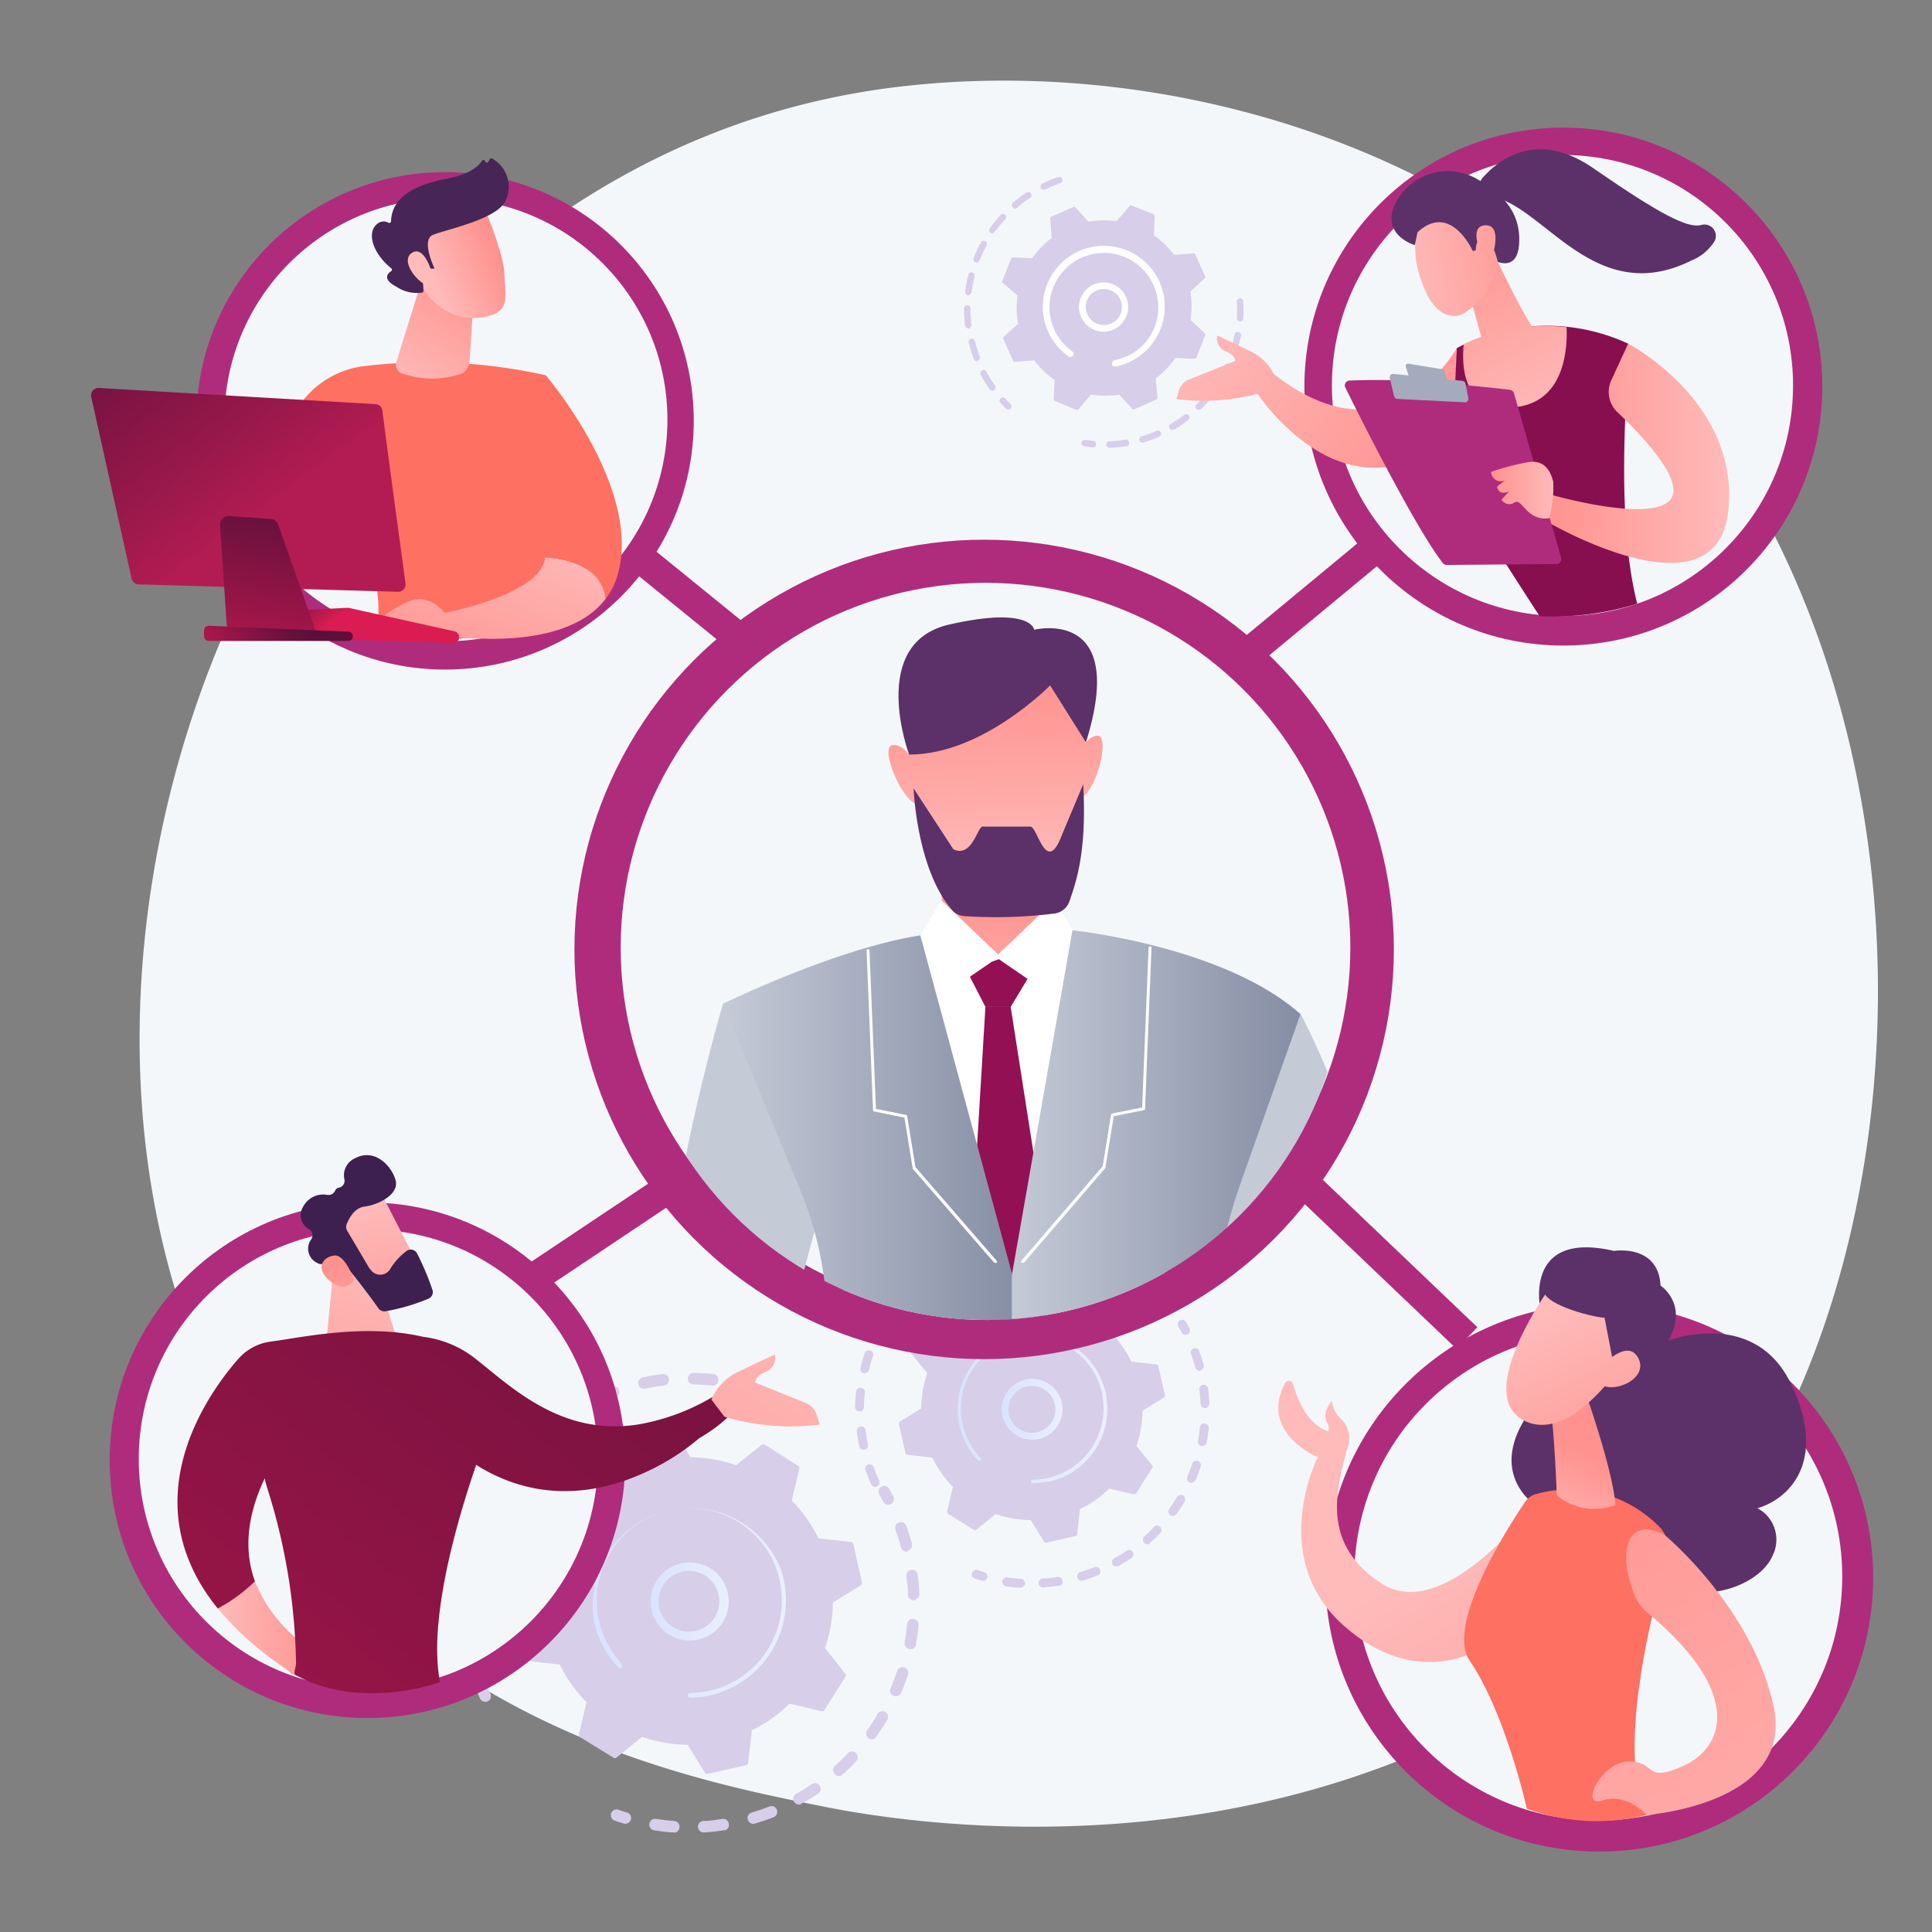 <?xml version="1.0" encoding="UTF-8"?> <svg xmlns="http://www.w3.org/2000/svg" xmlns:xlink="http://www.w3.org/1999/xlink" viewBox="0 0 198 198"><rect x="0" y="0" width="198" height="198" fill="#808080" stroke="none"/> <defs> <style>.cls-1{fill:none;}.cls-2{fill:#f4f7fa;}.cls-3{fill:#d7cee9;}.cls-4{fill:url(#linear-gradient);}.cls-5{fill:url(#linear-gradient-2);}.cls-6{fill:url(#linear-gradient-3);}.cls-7{fill:url(#linear-gradient-4);}.cls-8{fill:#fff;}.cls-9{fill:#af2c7d;}.cls-10{clip-path:url(#clip-path);}.cls-11{fill:url(#linear-gradient-5);}.cls-12{fill:#c4cad6;}.cls-13{fill:url(#linear-gradient-6);}.cls-14{fill:url(#linear-gradient-7);}.cls-15{fill:url(#linear-gradient-8);}.cls-16{fill:#5c3069;}.cls-17{fill:#931054;}.cls-18{fill:url(#linear-gradient-9);}.cls-19{fill:url(#linear-gradient-10);}.cls-20{fill:url(#linear-gradient-11);}.cls-21{fill:url(#linear-gradient-12);}.cls-22{fill:url(#linear-gradient-13);}.cls-23{fill:#3d204f;}.cls-24{fill:url(#linear-gradient-14);}.cls-25{fill:url(#linear-gradient-15);}.cls-26{fill:url(#linear-gradient-16);}.cls-27{fill:url(#linear-gradient-17);}.cls-28{fill:url(#linear-gradient-18);}.cls-29{fill:#5c3169;}.cls-30{fill:url(#linear-gradient-19);}.cls-31{fill:url(#linear-gradient-20);}.cls-32{fill:url(#linear-gradient-21);}.cls-33{fill:url(#linear-gradient-22);}.cls-34{fill:url(#linear-gradient-23);}.cls-35{fill:#880f4f;}.cls-36{fill:url(#linear-gradient-24);}.cls-37{fill:url(#linear-gradient-25);}.cls-38{fill:url(#linear-gradient-26);}.cls-39{fill:url(#linear-gradient-27);}.cls-40{fill:url(#linear-gradient-28);}.cls-41{fill:#a5abbd;}.cls-42{fill:url(#linear-gradient-29);}.cls-43{fill:url(#linear-gradient-30);}.cls-44{fill:url(#linear-gradient-31);}.cls-45{fill:url(#linear-gradient-32);}.cls-46{fill:url(#linear-gradient-33);}.cls-47{fill:url(#linear-gradient-34);}.cls-48{fill:#472557;}.cls-49{fill:url(#linear-gradient-35);}.cls-50{fill:url(#linear-gradient-36);}.cls-51{fill:url(#linear-gradient-37);}.cls-52{fill:url(#linear-gradient-38);}.cls-53{fill:url(#linear-gradient-39);}.cls-54{fill:url(#linear-gradient-40);}.cls-55{fill:url(#linear-gradient-41);}.cls-56{fill:url(#linear-gradient-42);}.cls-57{fill:url(#linear-gradient-43);}.cls-58{fill:url(#linear-gradient-44);}</style> <linearGradient id="linear-gradient" x1="66.56" y1="164.1" x2="74.66" y2="164.1" gradientUnits="userSpaceOnUse"> <stop offset="0" stop-color="#dae3fe"></stop> <stop offset="1" stop-color="#e9effd"></stop> </linearGradient> <linearGradient id="linear-gradient-2" x1="60.69" y1="164.03" x2="80.62" y2="164.03" xlink:href="#linear-gradient"></linearGradient> <linearGradient id="linear-gradient-3" x1="102.65" y1="144.43" x2="108.89" y2="144.43" xlink:href="#linear-gradient"></linearGradient> <linearGradient id="linear-gradient-4" x1="98.13" y1="144.37" x2="113.48" y2="144.37" xlink:href="#linear-gradient"></linearGradient> <clipPath id="clip-path"> <circle class="cls-1" cx="101.15" cy="98.6" r="36.68"></circle> </clipPath> <linearGradient id="linear-gradient-5" x1="100.84" y1="107.34" x2="102.67" y2="91.65" gradientUnits="userSpaceOnUse"> <stop offset="0" stop-color="#febbba"></stop> <stop offset="1" stop-color="#ff928e"></stop> </linearGradient> <linearGradient id="linear-gradient-6" x1="102.55" y1="89.77" x2="101.85" y2="69.56" xlink:href="#linear-gradient-5"></linearGradient> <linearGradient id="linear-gradient-7" x1="112.02" y1="89.45" x2="111.32" y2="69.23" xlink:href="#linear-gradient-5"></linearGradient> <linearGradient id="linear-gradient-8" x1="93.13" y1="90.1" x2="92.42" y2="69.89" xlink:href="#linear-gradient-5"></linearGradient> <linearGradient id="linear-gradient-9" x1="74.12" y1="123.58" x2="104.74" y2="123.58" gradientUnits="userSpaceOnUse"> <stop offset="0" stop-color="#c4cad6"></stop> <stop offset="1" stop-color="#858da4"></stop> </linearGradient> <linearGradient id="linear-gradient-10" x1="103.7" y1="123.3" x2="133.28" y2="123.3" xlink:href="#linear-gradient-9"></linearGradient> <linearGradient id="linear-gradient-11" x1="-6957.18" y1="166.95" x2="-6946.59" y2="166.95" gradientTransform="translate(6979.5)" xlink:href="#linear-gradient-5"></linearGradient> <linearGradient id="linear-gradient-12" x1="-6940.97" y1="128.34" x2="-6946.76" y2="153.36" gradientTransform="translate(6979.5)" xlink:href="#linear-gradient-5"></linearGradient> <linearGradient id="linear-gradient-13" x1="-5734.1" y1="-6507.63" x2="-5744.37" y2="-6494.04" gradientTransform="translate(8705.92 408.83) rotate(-46.73)" xlink:href="#linear-gradient-5"></linearGradient> <linearGradient id="linear-gradient-14" x1="-5749.14" y1="-6496.87" x2="-5740.9" y2="-6505.32" gradientTransform="translate(8705.92 408.83) rotate(-46.73)" xlink:href="#linear-gradient-5"></linearGradient> <linearGradient id="linear-gradient-15" x1="221.03" y1="-76.11" x2="184.02" y2="-33.82" gradientUnits="userSpaceOnUse"> <stop offset="0" stop-color="#ff928e"></stop> <stop offset="1" stop-color="#fe7062"></stop> </linearGradient> <linearGradient id="linear-gradient-16" x1="97.36" y1="81.04" x2="-40.12" y2="256.94" gradientUnits="userSpaceOnUse"> <stop offset="0" stop-color="#5d0f3b"></stop> <stop offset="0.18" stop-color="#6d113e"></stop> <stop offset="0.52" stop-color="#961546"></stop> <stop offset="0.99" stop-color="#d81c52"></stop> <stop offset="1" stop-color="#da1c52"></stop> </linearGradient> <linearGradient id="linear-gradient-17" x1="-7658.52" y1="131.43" x2="-7693.95" y2="176.77" gradientTransform="translate(7747.26)" xlink:href="#linear-gradient-5"></linearGradient> <linearGradient id="linear-gradient-18" x1="6309.73" y1="320.7" x2="6281.56" y2="355.34" gradientTransform="matrix(-0.99, -0.12, -0.12, 0.99, 6429.53, 600.56)" xlink:href="#linear-gradient-5"></linearGradient> <linearGradient id="linear-gradient-19" x1="309.84" y1="1.6" x2="272.84" y2="43.89" xlink:href="#linear-gradient-15"></linearGradient> <linearGradient id="linear-gradient-20" x1="-8360.99" y1="1551.9" x2="-8359.48" y2="1541.21" gradientTransform="translate(8619.94 1004.07) rotate(16.22)" xlink:href="#linear-gradient-5"></linearGradient> <linearGradient id="linear-gradient-21" x1="-8367.89" y1="1529" x2="-8353.81" y2="1545.18" gradientTransform="translate(8619.94 1004.07) rotate(16.22)" xlink:href="#linear-gradient-5"></linearGradient> <linearGradient id="linear-gradient-22" x1="-8364.37" y1="1525.94" x2="-8350.3" y2="1542.12" gradientTransform="translate(8619.94 1004.07) rotate(16.22)" xlink:href="#linear-gradient-5"></linearGradient> <linearGradient id="linear-gradient-23" x1="6252.24" y1="370.74" x2="6307.94" y2="307.03" gradientTransform="matrix(-0.99, -0.12, -0.12, 0.99, 6429.53, 600.56)" xlink:href="#linear-gradient-5"></linearGradient> <linearGradient id="linear-gradient-24" x1="-248.25" y1="42.87" x2="-238.01" y2="23.85" gradientTransform="matrix(-1, 0, 0, 1, -89.3, 0)" xlink:href="#linear-gradient-5"></linearGradient> <linearGradient id="linear-gradient-25" x1="-248.36" y1="42.81" x2="-238.12" y2="23.79" gradientTransform="matrix(-1, 0, 0, 1, -89.3, 0)" xlink:href="#linear-gradient-5"></linearGradient> <linearGradient id="linear-gradient-26" x1="-215.7" y1="28.32" x2="-238.01" y2="46.33" gradientTransform="matrix(-1, 0, 0, 1, -89.3, 0)" xlink:href="#linear-gradient-5"></linearGradient> <linearGradient id="linear-gradient-27" x1="-210.01" y1="35.36" x2="-232.32" y2="53.38" gradientTransform="matrix(-1, 0, 0, 1, -89.3, 0)" xlink:href="#linear-gradient-5"></linearGradient> <linearGradient id="linear-gradient-28" x1="-266.51" y1="46.46" x2="-247.68" y2="46.46" gradientTransform="matrix(-1, 0, 0, 1, -89.3, 0)" xlink:href="#linear-gradient-5"></linearGradient> <linearGradient id="linear-gradient-29" x1="-248.55" y1="50.25" x2="-242.11" y2="50.25" gradientTransform="matrix(-1, 0, 0, 1, -89.3, 0)" xlink:href="#linear-gradient-5"></linearGradient> <linearGradient id="linear-gradient-30" x1="670.69" y1="-3094.92" x2="682.73" y2="-3086.74" gradientTransform="matrix(0.72, -0.69, 0.69, 0.72, 1798.02, 2728.45)" xlink:href="#linear-gradient-5"></linearGradient> <linearGradient id="linear-gradient-31" x1="671.41" y1="-3095.98" x2="683.45" y2="-3087.8" gradientTransform="matrix(0.72, -0.69, 0.69, 0.72, 1798.02, 2728.45)" xlink:href="#linear-gradient-5"></linearGradient> <linearGradient id="linear-gradient-32" x1="-3460.9" y1="-1495.55" x2="-3497.9" y2="-1453.26" gradientTransform="matrix(-1, 0, 0, 1, -4772.73, 0)" xlink:href="#linear-gradient-15"></linearGradient> <linearGradient id="linear-gradient-33" x1="40.74" y1="39.95" x2="48.59" y2="28.4" xlink:href="#linear-gradient-5"></linearGradient> <linearGradient id="linear-gradient-34" x1="44.31" y1="28.74" x2="50.91" y2="25.84" xlink:href="#linear-gradient-5"></linearGradient> <linearGradient id="linear-gradient-35" x1="43.67" y1="27.3" x2="50.27" y2="24.39" xlink:href="#linear-gradient-5"></linearGradient> <linearGradient id="linear-gradient-36" x1="-3470.7" y1="-1504.13" x2="-3507.7" y2="-1461.84" gradientTransform="matrix(-1, 0, 0, 1, -4772.73, 0)" xlink:href="#linear-gradient-15"></linearGradient> <linearGradient id="linear-gradient-37" x1="190.05" y1="-103.21" x2="153.05" y2="-60.92" xlink:href="#linear-gradient-15"></linearGradient> <linearGradient id="linear-gradient-38" x1="-4829.64" y1="53.85" x2="-4822.42" y2="72.85" gradientTransform="matrix(-1, 0, 0, 1, -4772.73, 0)" xlink:href="#linear-gradient-5"></linearGradient> <linearGradient id="linear-gradient-39" x1="-4820.68" y1="50.45" x2="-4813.46" y2="69.45" gradientTransform="matrix(-1, 0, 0, 1, -4772.73, 0)" xlink:href="#linear-gradient-5"></linearGradient> <linearGradient id="linear-gradient-40" x1="-4805.01" y1="57.35" x2="-4808.75" y2="62.16" gradientTransform="matrix(-1, 0, 0, 1, -4772.73, 0)" xlink:href="#linear-gradient-16"></linearGradient> <linearGradient id="linear-gradient-41" x1="-4802.22" y1="59.51" x2="-4805.96" y2="64.33" gradientTransform="matrix(-1, 0, 0, 1, -4772.73, 0)" xlink:href="#linear-gradient-16"></linearGradient> <linearGradient id="linear-gradient-42" x1="8.11" y1="25.64" x2="27.6" y2="52.4" gradientUnits="userSpaceOnUse"> <stop offset="0" stop-color="#5d0f3b"></stop> <stop offset="0.24" stop-color="#6d113f"></stop> <stop offset="0.71" stop-color="#96184a"></stop> <stop offset="1" stop-color="#b31c52"></stop> </linearGradient> <linearGradient id="linear-gradient-43" x1="-4801.75" y1="49.87" x2="-4797.95" y2="73.25" gradientTransform="matrix(-1, 0, 0, 1, -4772.73, 0)" xlink:href="#linear-gradient-16"></linearGradient> <linearGradient id="linear-gradient-44" x1="-4803.47" y1="63.47" x2="-4792.25" y2="70.82" gradientTransform="matrix(-1, 0, 0, 1, -4772.73, 0)" xlink:href="#linear-gradient-16"></linearGradient> </defs> <g id="Illustration"> <path class="cls-2" d="M171.81,162a64.23,64.23,0,0,1-9.86,8.3C129.8,193.41,91.77,186.68,83.68,185c-11.94-2.42-35-7.11-51.69-26.73C6.75,128.63,10.68,81.86,30.25,51c3.59-5.65,22.5-37,61-42,23.27-3,50.39,3.1,70,19.55C202.46,63.08,199.53,132.86,171.81,162Z"></path> <path class="cls-3" d="M49.92,174.38a.6.6,0,0,1-.73-.31c-.27-.61-.53-1.24-.75-1.87a.58.58,0,0,1,.36-.75h0a.59.59,0,0,1,.74.36c.22.6.46,1.2.72,1.78a.59.59,0,0,1-.29.78Zm-1.59-4.89-.07,0a.59.59,0,0,1-.7-.46c-.14-.65-.25-1.32-.33-2a.6.6,0,0,1,.52-.66.59.59,0,0,1,.66.51c.07.63.18,1.27.31,1.89A.6.6,0,0,1,48.33,169.49Zm-.48-5.12a.64.64,0,0,1-.2,0,.58.58,0,0,1-.58-.6c0-.67.06-1.35.13-2a.59.59,0,1,1,1.17.12c-.07.64-.11,1.28-.12,1.91A.58.58,0,0,1,47.85,164.37Zm.68-5.1a.53.53,0,0,1-.33,0,.58.58,0,0,1-.43-.71c.16-.65.35-1.3.57-1.93a.59.59,0,0,1,.75-.37.6.6,0,0,1,.37.75c-.21.6-.39,1.22-.55,1.83A.58.58,0,0,1,48.53,159.27Zm1.8-4.82a.61.61,0,0,1-.46,0,.59.59,0,0,1-.25-.8c.3-.59.63-1.18,1-1.75a.59.59,0,0,1,1,.62c-.34.54-.65,1.1-.94,1.67A.61.61,0,0,1,50.33,154.45Zm2.82-4.3a.59.59,0,0,1-.64-.94c.42-.51.88-1,1.35-1.49a.59.59,0,1,1,.84.83A19.07,19.07,0,0,0,53.42,150,.59.59,0,0,1,53.15,150.15ZM73.23,142a.52.52,0,0,1-.25,0c-.63-.07-1.27-.11-1.91-.12a.59.59,0,0,1-.58-.6.6.6,0,0,1,.6-.58c.67,0,1.35.06,2,.12a.59.59,0,0,1,.13,1.15Zm-16.38,4.62a.57.57,0,0,1-.65-.2.58.58,0,0,1,.11-.82c.53-.41,1.08-.8,1.64-1.16a.6.6,0,0,1,.82.18.58.58,0,0,1-.18.81c-.53.35-1.06.72-1.56,1.1ZM68.09,142,68,142c-.63.08-1.27.19-1.89.32a.59.59,0,0,1-.24-1.16c.65-.14,1.32-.25,2-.33a.59.59,0,0,1,.26,1.15Zm-6.83,1.92a.59.59,0,0,1-.43-1.09c.6-.28,1.23-.54,1.86-.76h0a.6.6,0,0,1,.75.37.59.59,0,0,1-.36.75c-.6.21-1.19.46-1.77.72Z"></path> <path class="cls-3" d="M77.3,142.77a.63.63,0,0,1-.36,0l-.88-.24a.59.59,0,1,1,.28-1.14c.32.07.63.16.94.25a.59.59,0,0,1,.4.73A.63.63,0,0,1,77.3,142.77Z"></path> <path class="cls-3" d="M91.22,154.18a.6.6,0,0,1-.71-.29c-.14-.27-.29-.54-.44-.81a.59.59,0,0,1,1-.59l.47.85a.59.59,0,0,1-.25.8Z"></path> <path class="cls-3" d="M78.15,186.64l-.78.25a.59.59,0,0,1-.73-.4.58.58,0,0,1,.39-.73c.61-.18,1.21-.39,1.79-.61a.59.59,0,1,1,.42,1.1C78.89,186.39,78.52,186.52,78.15,186.64Zm-3.82.93-.1,0c-.65.1-1.31.18-2,.22a.59.59,0,1,1-.08-1.17c.62,0,1.25-.12,1.87-.21a.59.59,0,0,1,.67.49A.58.58,0,0,1,74.33,187.57Zm7.72-2.65a.59.59,0,0,1-.47-1.07c.55-.31,1.08-.64,1.6-1A.59.59,0,0,1,84,183a.58.58,0,0,1-.16.82c-.54.37-1.11.72-1.68,1Zm-12.78,2.87a.58.58,0,0,1-.23,0c-.66,0-1.32-.11-2-.21a.6.6,0,0,1-.49-.68.59.59,0,0,1,.67-.49c.62.09,1.25.16,1.87.21a.59.59,0,0,1,.55.63A.61.61,0,0,1,69.27,187.79Zm16.9-5.8a.59.59,0,0,1-.62-.17.6.6,0,0,1,0-.84,18.52,18.52,0,0,0,1.35-1.31.58.58,0,0,1,.83,0,.59.59,0,0,1,0,.83c-.45.48-.93,1-1.42,1.38A.57.57,0,0,1,86.17,182Zm3.38-3.77a.63.63,0,0,1-.53-.08.59.59,0,0,1-.14-.83c.36-.51.71-1,1-1.57a.59.59,0,1,1,1,.6c-.33.56-.7,1.12-1.08,1.66A.63.63,0,0,1,89.55,178.22ZM92,173.8a.61.61,0,0,1-.42,0,.58.58,0,0,1-.31-.77c.25-.58.47-1.17.66-1.76a.6.6,0,0,1,.75-.38.59.59,0,0,1,.38.74c-.21.63-.44,1.25-.7,1.86A.59.59,0,0,1,92,173.8ZM93.47,169a.57.57,0,0,1-.29,0,.59.59,0,0,1-.47-.69c.11-.61.2-1.24.25-1.86a.59.59,0,0,1,1.18.11c-.06.66-.15,1.32-.27,2A.61.61,0,0,1,93.47,169Zm.35-5-.16,0a.59.59,0,0,1-.61-.57c0-.62-.08-1.25-.16-1.87a.59.59,0,1,1,1.17-.15c.08.65.14,1.32.17,2A.59.59,0,0,1,93.82,163.9Zm-.76-5h0a.58.58,0,0,1-.72-.41c-.12-.45-.25-.89-.4-1.33-.05-.16-.11-.31-.16-.47a.59.59,0,1,1,1.11-.4c.06.17.12.33.17.5.15.45.3.92.42,1.39A.58.58,0,0,1,93.06,158.89Z"></path> <path class="cls-3" d="M64.27,186.88a.53.53,0,0,1-.35,0l-.92-.29a.59.59,0,1,1,.38-1.12c.29.1.58.2.88.28a.59.59,0,0,1,0,1.13Z"></path> <path class="cls-3" d="M62.86,180.13a.27.27,0,0,0,.32,0L65.8,178a14.37,14.37,0,0,0,4.67.81l1.77,2.86a.26.26,0,0,0,.29.12l3.93-.88a.29.29,0,0,0,.22-.24l.37-3.34a14.56,14.56,0,0,0,3.87-2.73l3.27.77a.28.28,0,0,0,.3-.12l2.15-3.4a.27.27,0,0,0,0-.32l-2.09-2.63a14.87,14.87,0,0,0,.81-4.67l2.85-1.76a.29.29,0,0,0,.13-.3l-.89-3.93a.28.28,0,0,0-.24-.21l-3.33-.37a14.87,14.87,0,0,0-2.74-3.88l.78-3.26a.29.29,0,0,0-.13-.3l-3.4-2.16a.29.29,0,0,0-.32,0l-2.62,2.1a14.7,14.7,0,0,0-4.68-.81L69,146.53a.25.25,0,0,0-.29-.13l-3.94.89a.27.27,0,0,0-.21.23l-.37,3.34a14.56,14.56,0,0,0-3.87,2.73L57,152.82a.27.27,0,0,0-.3.12l-2.15,3.41a.27.27,0,0,0,0,.32l2.1,2.62a14.92,14.92,0,0,0-.81,4.67L53,165.73a.28.28,0,0,0-.13.29L53.8,170a.28.28,0,0,0,.24.22l3.33.37a14.82,14.82,0,0,0,2.74,3.87l-.78,3.27a.3.3,0,0,0,.12.3Z"></path> <path class="cls-4" d="M71.89,167.94a4,4,0,1,1,.55-.22A3.71,3.71,0,0,1,71.89,167.94Zm-2.25-6.79a3.25,3.25,0,0,0-.43.18,3.11,3.11,0,1,0,4.17,1.37,3.1,3.1,0,0,0-3.74-1.55Z"></path> <path class="cls-5" d="M73.83,173.47c-.33.1-.65.2-1,.27h0l-.32.07a9.31,9.31,0,0,1-1.58.17h-.21a.24.24,0,0,1-.22-.16.22.22,0,0,1,0-.08.23.23,0,0,1,.23-.24,9.11,9.11,0,0,0,2-.23,9.5,9.5,0,0,0,7.17-11.34c-.07-.32-.16-.63-.26-.94a9.49,9.49,0,0,0-18.25,5.11c.07.31.16.62.26.93a9.53,9.53,0,0,0,2.12,3.53.22.22,0,0,1,0,.08.24.24,0,0,1-.06.25.23.23,0,0,1-.33,0,9.82,9.82,0,0,1-2.23-3.7,8.36,8.36,0,0,1-.27-1,10,10,0,0,1,19.15-5.36c.11.32.2.65.28,1a10,10,0,0,1-6.54,11.63Z"></path> <path class="cls-3" d="M89.83,152.35a.46.46,0,0,1-.56-.24c-.21-.47-.41-1-.58-1.44a.45.45,0,0,1,.28-.58h0a.48.48,0,0,1,.58.28c.16.47.35.93.55,1.37a.45.45,0,0,1-.23.6Zm-1.23-3.77,0,0a.46.46,0,0,1-.54-.36c-.1-.5-.19-1-.25-1.53a.45.45,0,0,1,.9-.11c.06.49.14,1,.24,1.46A.44.44,0,0,1,88.6,148.58Zm-.37-3.94-.15,0a.46.46,0,0,1-.45-.46c0-.52.05-1,.1-1.55a.47.47,0,0,1,.5-.41.47.47,0,0,1,.41.5,14.71,14.71,0,0,0-.1,1.47A.45.45,0,0,1,88.23,144.64Zm.53-3.93a.46.46,0,0,1-.59-.54c.13-.5.28-1,.44-1.49a.46.46,0,0,1,.58-.28.44.44,0,0,1,.28.57c-.15.47-.3.94-.41,1.42A.48.48,0,0,1,88.76,140.71ZM90.14,137a.48.48,0,0,1-.35,0,.46.46,0,0,1-.2-.61c.24-.46.49-.91.76-1.35a.46.46,0,0,1,.63-.15.45.45,0,0,1,.15.62q-.39.63-.72,1.29A.51.51,0,0,1,90.14,137Zm2.18-3.32a.44.44,0,0,1-.44-.08.46.46,0,0,1-.06-.64c.33-.4.68-.78,1-1.15a.47.47,0,0,1,.65,0,.46.46,0,0,1,0,.65c-.34.35-.67.71-1,1.09A.35.35,0,0,1,92.32,133.68Zm15.47-6.31a.63.63,0,0,1-.19,0,12.25,12.25,0,0,0-1.48-.09.46.46,0,0,1-.44-.47.44.44,0,0,1,.46-.44c.52,0,1,0,1.55.09a.45.45,0,0,1,.4.5A.43.43,0,0,1,107.79,127.37Zm-12.62,3.56a.44.44,0,0,1-.5-.15.45.45,0,0,1,.08-.64c.41-.31.84-.61,1.27-.89a.46.46,0,1,1,.49.77c-.41.26-.82.55-1.21.84A.24.24,0,0,1,95.17,130.93Zm8.65-3.52-.09,0c-.48.06-1,.14-1.45.24a.46.46,0,1,1-.19-.89c.51-.11,1-.19,1.53-.25a.45.45,0,0,1,.51.39A.46.46,0,0,1,103.82,127.41Zm-5.26,1.48a.45.45,0,0,1-.33-.84c.47-.22,1-.41,1.44-.59h0a.46.46,0,0,1,.3.86c-.47.17-.93.35-1.37.56Z"></path> <path class="cls-3" d="M110.92,128a.41.41,0,0,1-.27,0l-.69-.19a.45.45,0,0,1,.22-.88l.72.19a.46.46,0,0,1,.31.57A.42.42,0,0,1,110.92,128Z"></path> <path class="cls-3" d="M121.65,136.78a.46.46,0,0,1-.55-.22l-.34-.62a.45.45,0,1,1,.79-.45l.36.65a.47.47,0,0,1-.2.62Z"></path> <path class="cls-3" d="M111.58,161.8l-.6.18a.45.45,0,0,1-.57-.3.46.46,0,0,1,.31-.57c.46-.14.92-.29,1.37-.47a.46.46,0,1,1,.33.85Zm-3,.71-.07,0c-.5.08-1,.13-1.52.17a.46.46,0,1,1-.06-.91c.48,0,1-.09,1.44-.16a.45.45,0,0,1,.52.38A.46.46,0,0,1,108.63,162.51Zm6-2a.45.45,0,0,1-.36-.83,14,14,0,0,0,1.23-.76.47.47,0,0,1,.64.12.47.47,0,0,1-.13.64c-.42.28-.86.55-1.3.8Zm-9.84,2.21-.18,0c-.51,0-1-.09-1.52-.17a.46.46,0,0,1,.14-.9c.48.07,1,.13,1.44.16a.47.47,0,0,1,.43.49A.5.5,0,0,1,104.74,162.68Zm13-4.47a.46.46,0,0,1-.48-.13.45.45,0,0,1,0-.64c.36-.32.71-.66,1-1a.44.44,0,0,1,.64,0,.46.46,0,0,1,0,.64c-.35.37-.72.73-1.09,1.06A.39.39,0,0,1,117.76,158.21Zm2.6-2.91a.44.44,0,0,1-.41-.06.46.46,0,0,1-.11-.63c.28-.4.55-.8.8-1.22a.46.46,0,0,1,.62-.16.46.46,0,0,1,.16.63c-.26.43-.54.86-.84,1.28A.4.4,0,0,1,120.36,155.3Zm1.9-3.4a.5.5,0,0,1-.32,0,.46.46,0,0,1-.24-.6c.19-.44.36-.9.51-1.36a.46.46,0,0,1,.87.29c-.16.48-.34,1-.54,1.43A.46.46,0,0,1,122.26,151.9Zm1.12-3.74a.42.42,0,0,1-.22,0,.46.46,0,0,1-.37-.53c.09-.47.15-1,.2-1.43a.46.46,0,0,1,.91.08c-.05.51-.12,1-.21,1.51A.48.48,0,0,1,123.38,148.16Zm.27-3.89-.12,0a.47.47,0,0,1-.48-.44c0-.48-.06-1-.12-1.44a.46.46,0,0,1,.4-.51.45.45,0,0,1,.5.39c.07.5.11,1,.13,1.52A.45.45,0,0,1,123.65,144.27Zm-.59-3.85h0a.45.45,0,0,1-.55-.33c-.09-.34-.2-.68-.31-1,0-.12-.08-.24-.13-.36a.45.45,0,0,1,.28-.58.45.45,0,0,1,.58.27c0,.13.09.26.13.38q.18.54.33,1.08A.46.46,0,0,1,123.06,140.42Z"></path> <path class="cls-3" d="M100.89,162a.45.45,0,0,1-.28,0l-.71-.23a.45.45,0,0,1-.28-.58.46.46,0,0,1,.58-.28l.67.22a.46.46,0,0,1,.31.57A.51.51,0,0,1,100.89,162Z"></path> <path class="cls-3" d="M99.8,156.78a.2.2,0,0,0,.24,0l2-1.61a11.49,11.49,0,0,0,3.6.62L107,158a.21.21,0,0,0,.23.1l3-.68a.21.21,0,0,0,.16-.19l.29-2.57a11.29,11.29,0,0,0,3-2.1l2.52.59a.23.23,0,0,0,.23-.09l1.66-2.63a.21.21,0,0,0,0-.24l-1.62-2a11.44,11.44,0,0,0,.62-3.6l2.2-1.36a.21.21,0,0,0,.1-.23l-.68-3a.23.23,0,0,0-.19-.16l-2.57-.29a11.29,11.29,0,0,0-2.1-3l.59-2.52a.21.21,0,0,0-.09-.23l-2.62-1.66a.21.21,0,0,0-.25,0l-2,1.61a11.44,11.44,0,0,0-3.6-.62l-1.36-2.2a.21.21,0,0,0-.23-.1l-3,.69a.21.21,0,0,0-.17.18l-.29,2.57a11.45,11.45,0,0,0-3,2.1l-2.52-.59a.23.23,0,0,0-.23.09l-1.66,2.63a.21.21,0,0,0,0,.24l1.61,2a11.49,11.49,0,0,0-.62,3.6l-2.2,1.36a.21.21,0,0,0-.09.23l.68,3a.2.2,0,0,0,.18.16l2.57.29a11.1,11.1,0,0,0,2.11,3l-.6,2.52a.23.23,0,0,0,.09.23Z"></path> <path class="cls-6" d="M106.76,147.39a3.12,3.12,0,0,1-2.4-5.74,3.14,3.14,0,0,1,4.2,1.37,3.12,3.12,0,0,1-1.38,4.19A3.79,3.79,0,0,1,106.76,147.39ZM105,142.16a2.33,2.33,0,0,0-.33.14,2.4,2.4,0,1,0,1.83-.14A2.4,2.4,0,0,0,105,142.16Z"></path> <path class="cls-7" d="M108.25,151.64a7.25,7.25,0,0,1-.76.22h0l-.25,0A8.27,8.27,0,0,1,106,152h-.16a.16.16,0,0,1-.17-.12.13.13,0,0,1,0-.06.18.18,0,0,1,.18-.18,6.77,6.77,0,0,0,1.55-.18,7.3,7.3,0,0,0,5.52-8.73,6.05,6.05,0,0,0-.2-.73,7.32,7.32,0,0,0-8.53-4.8A7.33,7.33,0,0,0,98.67,146c.06.24.12.48.2.71a7.3,7.3,0,0,0,1.64,2.72.16.16,0,0,1,0,.07.2.2,0,0,1,0,.19.19.19,0,0,1-.26,0,7.63,7.63,0,0,1-1.71-2.85,7,7,0,0,1-.21-.75,7.68,7.68,0,0,1,5.8-9.17,7.67,7.67,0,0,1,8.95,5,6.08,6.08,0,0,1,.22.76,7.67,7.67,0,0,1-5,8.95Z"></path> <path class="cls-3" d="M103.52,41.91a.33.33,0,0,1-.39,0c-.21-.2-.4-.4-.59-.61a.32.32,0,0,1,0-.47.33.33,0,0,1,.47,0c.18.2.37.39.56.58a.34.34,0,0,1,0,.47Z"></path> <path class="cls-3" d="M101.86,40a.33.33,0,0,1-.43-.1q-.42-.6-.78-1.23l-.15-.27a.35.35,0,0,1,.14-.45.33.33,0,0,1,.45.13,2.15,2.15,0,0,0,.14.26c.23.4.48.8.74,1.18a.33.33,0,0,1-.08.46Zm-1.62-3,0,0a.32.32,0,0,1-.42-.19,12.63,12.63,0,0,1-.54-1.68.33.33,0,1,1,.64-.16,14.88,14.88,0,0,0,.51,1.6A.33.33,0,0,1,100.24,36.93Zm-.84-3.34a.28.28,0,0,1-.13,0,.34.34,0,0,1-.37-.29,14.72,14.72,0,0,1-.1-1.76.33.33,0,1,1,.66,0,13.41,13.41,0,0,0,.1,1.68A.32.32,0,0,1,99.4,33.59Zm0-3.44a.33.33,0,0,1-.49-.33,12.71,12.71,0,0,1,.33-1.74.33.33,0,0,1,.64.16,13.47,13.47,0,0,0-.31,1.66A.32.32,0,0,1,99.4,30.15Zm.85-3.34a.34.34,0,0,1-.28,0,.32.32,0,0,1-.19-.43,12.91,12.91,0,0,1,.74-1.6.32.32,0,0,1,.45-.14.33.33,0,0,1,.13.45,14.09,14.09,0,0,0-.7,1.53A.41.41,0,0,1,100.25,26.81Zm1.63-3a.33.33,0,0,1-.43-.49,16.08,16.08,0,0,1,1.1-1.37.34.34,0,0,1,.47,0,.32.32,0,0,1,0,.47A13.38,13.38,0,0,0,102,23.68.52.52,0,0,1,101.88,23.78Zm2.32-2.54a.34.34,0,0,1-.41-.08.33.33,0,0,1,0-.47,14.83,14.83,0,0,1,1.41-1.06.34.34,0,0,1,.46.1.33.33,0,0,1-.1.46,13.42,13.42,0,0,0-1.34,1Zm4.47-2.57,0,0a13.33,13.33,0,0,0-1.36.55l-.2.1a.33.33,0,0,1-.44-.15.32.32,0,0,1,.15-.44l.21-.11a14.57,14.57,0,0,1,1.42-.58.33.33,0,0,1,.27.6Z"></path> <path class="cls-3" d="M120.33,44a.33.33,0,1,1-.33-.57,14.39,14.39,0,0,0,1.38-.92.33.33,0,0,1,.46.06.34.34,0,0,1-.06.47,14,14,0,0,1-1.45,1Zm-1.52.76,0,0a13.33,13.33,0,0,1-1.64.59.33.33,0,1,1-.18-.64,12.62,12.62,0,0,0,1.56-.56.33.33,0,0,1,.43.17A.32.32,0,0,1,118.81,44.74Zm4.22-2.8a.33.33,0,0,1-.39-.53,12.85,12.85,0,0,0,1.11-1.22.34.34,0,0,1,.47,0,.33.33,0,0,1,0,.47,14.2,14.2,0,0,1-1.17,1.28Zm-7.47,3.76-.11,0a14.27,14.27,0,0,1-1.73.17.32.32,0,0,1-.34-.32.32.32,0,0,1,.31-.34,13,13,0,0,0,1.65-.17.33.33,0,0,1,.38.27A.32.32,0,0,1,115.56,45.7Zm9.6-6.39a.37.37,0,0,1-.34,0,.34.34,0,0,1-.11-.46,12.81,12.81,0,0,0,.79-1.45.34.34,0,0,1,.61.28,17.17,17.17,0,0,1-.83,1.52A.34.34,0,0,1,125.16,39.31Zm1.43-3.07a.33.33,0,0,1-.26,0,.33.33,0,0,1-.22-.41,11.56,11.56,0,0,0,.42-1.61.34.34,0,0,1,.66.13,15.94,15.94,0,0,1-.44,1.68A.38.38,0,0,1,126.59,36.24Zm.66-3.33a.3.3,0,0,1-.19,0,.32.32,0,0,1-.3-.35,13.14,13.14,0,0,0,0-1.66.32.32,0,0,1,.32-.34.32.32,0,0,1,.34.31,14.43,14.43,0,0,1,0,1.74A.34.34,0,0,1,127.25,32.91Z"></path> <path class="cls-3" d="M112.16,45.84a.41.41,0,0,1-.19,0l-.85-.1a.33.33,0,0,1-.28-.37.34.34,0,0,1,.38-.28l.8.09a.33.33,0,0,1,.31.35A.36.36,0,0,1,112.16,45.84Z"></path> <path class="cls-3" d="M110.3,42a.17.17,0,0,0,.18,0l1.33-1.56a8.77,8.77,0,0,0,2.89,0l1.38,1.5a.17.17,0,0,0,.19,0l2.25-1a.19.19,0,0,0,.1-.17l-.17-2a9,9,0,0,0,2-2.08l2,.08a.17.17,0,0,0,.16-.11l.9-2.28a.19.19,0,0,0,0-.19L122,32.77a9.05,9.05,0,0,0,0-2.89l1.5-1.38a.17.17,0,0,0,0-.19l-1-2.25a.16.16,0,0,0-.17-.1l-2,.16a8.92,8.92,0,0,0-2.07-2l.08-2a.16.16,0,0,0-.11-.16l-2.28-.9a.17.17,0,0,0-.19.05l-1.32,1.56a8.77,8.77,0,0,0-2.89.05l-1.38-1.5a.16.16,0,0,0-.19,0l-2.25,1a.15.15,0,0,0-.1.16l.16,2a9,9,0,0,0-2,2.08l-2-.08a.15.15,0,0,0-.16.1l-.9,2.29a.16.16,0,0,0,0,.19l1.55,1.32a9.06,9.06,0,0,0,.06,2.89l-1.51,1.38a.19.19,0,0,0,0,.19l1,2.25a.18.18,0,0,0,.16.1l2-.16a9.17,9.17,0,0,0,2.08,2l-.08,2a.15.15,0,0,0,.1.16Z"></path> <path class="cls-8" d="M114.31,33.68a2.43,2.43,0,0,1-1.54.3A2.47,2.47,0,0,1,111.1,33a2.51,2.51,0,0,1,4-3.07,2.46,2.46,0,0,1,.5,1.85,2.49,2.49,0,0,1-.95,1.67A3.28,3.28,0,0,1,114.31,33.68Zm-2.13-3.8L112,30a1.84,1.84,0,0,0,.9,3.29,1.8,1.8,0,0,0,1.36-.37h0a1.8,1.8,0,0,0,.7-1.22,1.82,1.82,0,0,0-.37-1.37A1.85,1.85,0,0,0,112.18,29.88Z"></path> <path class="cls-8" d="M116.17,36.89c-.18.1-.37.19-.57.28a6.56,6.56,0,0,1-1.21.39h-.06a.32.32,0,0,1-.35-.16.3.3,0,0,1,0-.1.33.33,0,0,1,.26-.39,5.51,5.51,0,0,0,1.13-.36h0l.06,0a5.62,5.62,0,0,0,2.15-1.7,5.82,5.82,0,0,0,.74-1.31h0l0,0a5.59,5.59,0,0,0-.08-4.27c-.08-.18-.17-.35-.26-.52a5.57,5.57,0,0,0-7.1-2.36A5.59,5.59,0,0,0,108,33.68c.07.17.16.34.25.51a5.59,5.59,0,0,0,1.62,1.8.35.35,0,0,1,.1.11.32.32,0,0,1,0,.35.33.33,0,0,1-.46.08,6.18,6.18,0,0,1-1.82-2c-.1-.18-.19-.37-.28-.56a6.25,6.25,0,0,1,11.17-5.58,5,5,0,0,1,.28.57A6.26,6.26,0,0,1,116.17,36.89Z"></path> <rect class="cls-9" x="48.29" y="123.89" width="29.48" height="3.08" transform="translate(-59.06 56.15) rotate(-33.75)"></rect> <rect class="cls-9" x="137.43" y="110.55" width="3.08" height="31.45" transform="translate(-48.33 139.67) rotate(-46.35)"></rect> <rect class="cls-9" x="117.93" y="57.8" width="38.4" height="3.08" transform="translate(-6.35 101.07) rotate(-39.62)"></rect> <rect class="cls-9" x="72.59" y="46.17" width="3.08" height="35.84" transform="translate(-22.36 81.21) rotate(-50.91)"></rect> <circle class="cls-9" cx="100.86" cy="97.3" r="41.99"></circle> <path class="cls-9" d="M64.93,114.76a.24.24,0,0,1-.2-.12A40.21,40.21,0,0,1,82.54,61.72a.23.23,0,0,1,.3.1.21.21,0,0,1-.09.29,39.75,39.75,0,0,0-17.62,52.34.22.22,0,0,1-.11.29Z"></path> <path class="cls-9" d="M79.93,131.54a.15.15,0,0,1-.11,0,40.62,40.62,0,0,1-12.32-12,.24.24,0,0,1,.07-.31.22.22,0,0,1,.3.06,40,40,0,0,0,12.18,11.84.22.22,0,0,1,.07.3A.21.21,0,0,1,79.93,131.54Z"></path> <path class="cls-9" d="M128.31,68.48a.22.22,0,0,1-.15-.06A39.55,39.55,0,0,0,109,58.49a.24.24,0,0,1-.18-.26.23.23,0,0,1,.26-.18,40.06,40.06,0,0,1,19.37,10,.21.21,0,0,1,0,.31A.24.24,0,0,1,128.31,68.48Z"></path> <circle class="cls-2" cx="101" cy="97.12" r="37.39"></circle> <g class="cls-10"> <path class="cls-8" d="M121.38,151.3l-5.2-54.46C103.7,92.22,88,97.38,88,97.38L85.53,151.3Z"></path> <path class="cls-11" d="M96.64,87.61l-.23,7.73a1.75,1.75,0,0,0,1.17,1.71c2,.7,6.07,1.76,10,.37a1.75,1.75,0,0,0,1.13-1.9l-1.16-7.91Z"></path> <path class="cls-12" d="M98.85,151.3a28.36,28.36,0,0,0,2.14-2.36l-1.63-4.61s-13.3,7.6-17.64,3.8,3-26,3-26L74.12,102.81s-8.88,29.62-5.9,45.8a3.29,3.29,0,0,0,3.23,2.69Z"></path> <polygon class="cls-8" points="96.5 92.28 102.55 98.07 98.18 101.05 94.32 95.85 96.5 92.28"></polygon> <polygon class="cls-8" points="108.07 92.28 102.03 98.07 106.4 101.05 110.25 95.85 108.07 92.28"></polygon> <path class="cls-13" d="M92.69,73.5S94.05,87.34,97,90.87c0,0,9,.81,12.21-1.09a51.43,51.43,0,0,0,2-16.15s.44-8.39-8.82-9.09C91.6,63.73,92.69,73.5,92.69,73.5Z"></path> <path class="cls-14" d="M110.33,77.84s.81-2.44,2.17-2.44-.27,6.51-2.17,6.51Z"></path> <path class="cls-15" d="M93.93,78.48s-1.14-2.31-2.49-2.12,1.15,6.41,3,6.16Z"></path> <path class="cls-16" d="M93.63,80.8s.3,8.27,3.94,12.46a1.81,1.81,0,0,0,1.32.63,48.18,48.18,0,0,0,9.28-.28,1.9,1.9,0,0,0,1.43-1.24c.66-1.93,1.8-5,1.41-12l-2.18,5.2c-1.62,4.3-2.5-.92-3.25-.86H100.7c-.52,0-1.09,3.26-3,2.32Z"></path> <path class="cls-16" d="M107.62,70.24s-6.92,7.11-14.45,7.09c0,0-4.28-11.43,4.13-13.33s8.69.54,8.69.54,9.68-2.42,5.3,11.54Z"></path> <path class="cls-12" d="M109.91,151.3H135.1a3.28,3.28,0,0,0,2.79-1.54h0c10.86-17.37-4.61-45.87-4.61-45.87l-8.14,21.44s7.06,7.06,3.26,18.19S109.13,146,109.13,146l.54,5.15Z"></path> <polygon class="cls-17" points="101.65 98.56 99.4 100.1 100.99 103.19 103.58 103.19 105.31 100.32 102.36 98.3 101.65 98.56"></polygon> <polygon class="cls-17" points="100.99 103.19 99.23 132.47 103.7 140.56 108.2 132.76 103.58 103.19 100.99 103.19"></polygon> <path class="cls-18" d="M82.05,122.05a35.8,35.8,0,0,1,2.7,14.74l-.42,14.51h20.41l-1-20.67L94.32,95.86c-8.68,1.35-20.2,7-20.2,7Z"></path> <path class="cls-19" d="M123.43,151.3l.62-12a54.39,54.39,0,0,1,3.11-18.09l6.12-17.28c-7.87-7-23.37-8.59-23.37-8.59l-6.21,35.33V151.3Z"></path> <path class="cls-8" d="M102,129.41a.16.16,0,0,1-.11,0l-8.36-9.64a.15.15,0,0,1,0-.07l-.84-5.16-3.1-.63a.16.16,0,0,1-.12-.14l-.66-16.35a.15.15,0,0,1,.14-.15.14.14,0,0,1,.16.14l.66,16.23,3.08.62a.15.15,0,0,1,.12.12l.85,5.23,8.32,9.6a.14.14,0,0,1,0,.21A.13.13,0,0,1,102,129.41Z"></path> <path class="cls-8" d="M104.78,129.41a.14.14,0,0,1-.1,0,.15.15,0,0,1,0-.21l8.33-9.68.85-5.27a.14.14,0,0,1,.12-.13l3.07-.62.66-16.37a.16.16,0,0,1,.16-.15.15.15,0,0,1,.14.16l-.66,16.49a.14.14,0,0,1-.12.14l-3.09.63-.84,5.21a.25.25,0,0,1,0,.07l-8.35,9.72A.18.18,0,0,1,104.78,129.41Z"></path> </g> <circle class="cls-9" cx="37.66" cy="149.65" r="26.42"></circle> <path class="cls-9" d="M15.05,160.71a.2.2,0,0,1-.19-.12,25.37,25.37,0,0,1,11.24-33.4.22.22,0,0,1,.3.09.23.23,0,0,1-.1.3,25,25,0,0,0-11,32.82.21.21,0,0,1-.1.29A.16.16,0,0,1,15.05,160.71Z"></path> <path class="cls-9" d="M24.49,171.27a.2.2,0,0,1-.11,0,25.59,25.59,0,0,1-7.77-7.56.22.22,0,1,1,.36-.24,25.15,25.15,0,0,0,7.64,7.42.22.22,0,0,1-.12.41Z"></path> <circle class="cls-2" cx="37.75" cy="149.53" r="23.53"></circle> <path class="cls-20" d="M26.13,162.06a16.74,16.74,0,0,1-3.81,2.79,31.89,31.89,0,0,0,7,6.19l.57.49.69.3,2.37-2.17A15,15,0,0,1,26.13,162.06Z"></path> <path class="cls-21" d="M34.15,130.29l-.71,7.28s4.09,1.23,7.07-.87l-2.09-6.62Z"></path> <path class="cls-22" d="M38.9,122c.1.1,4.17,8.08,4.17,8.08l-4.61,2.22-5-7S37.25,120.43,38.9,122Z"></path> <path class="cls-23" d="M35.52,125.48a.75.75,0,0,0,.06.65L37.87,130a.93.93,0,0,0,.13.15,1.2,1.2,0,0,0,1.93,0,6.48,6.48,0,0,1,1.82-2,.73.73,0,0,1,1,.32,27.2,27.2,0,0,1,1.57,3.73.73.73,0,0,1-.42.9,20.62,20.62,0,0,1-4.42,1.29.75.75,0,0,1-.69-.3c-.7-1-2.69-3.66-3.36-4.33s-1.79-.39-2.32-.24a.69.69,0,0,1-.58-.08,1.61,1.61,0,0,1-.61-2.46.74.74,0,0,0-.23-1,1.62,1.62,0,0,1-.62-2.31,2.3,2.3,0,0,1,2.48-1.21.76.76,0,0,0,.8-.44.47.47,0,0,1,.38-.3.72.72,0,0,0,.57-.84,1.9,1.9,0,0,1,1.05-2.16c2-1.09,3.73.69,4.18,2.19s-1.78,2.57-3.18,2.75C36.31,123.78,35.75,124.9,35.52,125.48Z"></path> <path class="cls-24" d="M36.28,131.16s-.89-2.59-2-2.49-2,1.22-.62,2.48C35.39,132.73,36.28,131.16,36.28,131.16Z"></path> <path class="cls-25" d="M26.74,150.85a22.93,22.93,0,0,1-.94-9.06l.41.05a22.58,22.58,0,0,0,.92,8.86Z"></path> <path class="cls-26" d="M76.17,141.43l-2.56,1.38A22.4,22.4,0,0,1,65.32,146c-7.72,1.16-12.75-3.71-16.49-6.67A10.73,10.73,0,0,0,43.34,137c-6-1.4-12.58.11-15.59.49a5.35,5.35,0,0,0-3.35,1.8C21,143.18,13.52,154,22.32,164.85a16.74,16.74,0,0,0,3.81-2.79c-1-2.74-1.05-6.25,1-10.55a8.8,8.8,0,0,0,.26,1,62.41,62.41,0,0,1,2.95,18c0,.24-.29,1-.08,1.13,6.78,3.77,14.84.75,14.84.75-1.2-6,1.47-15.79,3.7-22.26,6.71,4.21,13.23,2.71,17.57.65a23.51,23.51,0,0,0,5.27-3.37C77.43,144,76.17,141.43,76.17,141.43Z"></path> <path class="cls-27" d="M83.7,145a1.89,1.89,0,0,0-1.1-1.21l-5.19-2.09s-.08-.66,1.09-1.11a1.57,1.57,0,0,0,.91-1.77s-1.61.73-4,1.89a5.51,5.51,0,0,0-2.5,2.72l1.33,1.76A23.67,23.67,0,0,0,84,146Z"></path> <circle class="cls-9" cx="163.9" cy="161.69" r="28.07"></circle> <path class="cls-9" d="M187.91,173.44a.16.16,0,0,1-.09,0,.21.21,0,0,1-.1-.29A26.5,26.5,0,0,0,176,138.23a.22.22,0,0,1-.09-.3.21.21,0,0,1,.29-.09,26.92,26.92,0,0,1,11.94,35.47A.21.21,0,0,1,187.91,173.44Z"></path> <path class="cls-9" d="M177.89,184.65a.21.21,0,0,1-.19-.1.21.21,0,0,1,.07-.3,27,27,0,0,0,8.12-7.9.22.22,0,0,1,.3-.06.22.22,0,0,1,.06.31,27.21,27.21,0,0,1-8.25,8A.2.2,0,0,1,177.89,184.65Z"></path> <circle class="cls-2" cx="163.8" cy="161.57" r="25"></circle> <path class="cls-28" d="M131.7,141.75a.44.44,0,0,1,.81.08c.39,1.41,1.34,3.88,3.33,4.75l.29.13a1,1,0,0,0-.13-.91c-.61-1,.5-2.24.5-2.24a2.93,2.93,0,0,0,.94,1.86,2.75,2.75,0,0,1,.6,3.11c-1.08,4.19-2.7,9.73,3.59,13.77s15.14-7.63,15.14-7.63l-4.39,13.93s-6.79,5-14.67-2-2.66-17.27-2.66-17.27S129,146.86,131.7,141.75Z"></path> <path class="cls-29" d="M157.87,134.2s-1.82-8.17,7.54-6c0,0,4.54-.74,4.77,3.55,0,0,2.93,1.93.79,5.64,0,0,8.7-3.36,12.49,4.26s.31,11.83-3.35,12.92a3.64,3.64,0,0,1,1.56,4.84c-1.4,3.36-8.49,5.73-12.69,1.64,0,0-11.92,1.58-11.68-6.84,0,0-5.55-3.59.27-10.55S157.87,134.2,157.87,134.2Z"></path> <path class="cls-30" d="M157.36,153.14a12.8,12.8,0,0,1,12.56,3.2,3.19,3.19,0,0,1,.93,3.21c-1.4,5.15-5.31,19.87-2.08,26.45a20.79,20.79,0,0,1-12.29-.64s-2.2-9.81-5.85-15.15c-2.53-3.68,4-13.84,5.68-16.3A1.94,1.94,0,0,1,157.36,153.14Z"></path> <path class="cls-31" d="M162.55,142.91s2.78,7.86,3,11.33a5.94,5.94,0,0,1-6-1s-.3-7.86-.74-9.26Z"></path> <path class="cls-32" d="M158.69,132.18s-7.28,10.18-2.93,13.14,9.53-4.28,9.53-4.28,1.69-5.57-.08-7.46S158.69,132.18,158.69,132.18Z"></path> <path class="cls-29" d="M162.05,129.75s-3.34.79-3.81,2.3,4.74,2.91,6.2,3l1.18,6.1s3.47-5.74,2.1-9S162.05,129.75,162.05,129.75Z"></path> <path class="cls-33" d="M163.88,140.29s2.83-3.28,4-1.14-2.55,3.74-3.83,2.69Z"></path> <path class="cls-34" d="M170.67,157.37s8.88,7.38,11.09,17.47-13,11.16-13,11.16-2.06-2.3-4.51-1.48-.19-4,2.68-4,1.54,2.28,5.59.45,6.38-7.32-3.69-15.7a4.66,4.66,0,0,1-1.33-1.81C165.56,158.52,167.11,155.3,170.67,157.37Z"></path> <circle class="cls-9" cx="160.22" cy="39.62" r="26.54"></circle> <path class="cls-9" d="M182.93,50.74l-.1,0a.23.23,0,0,1-.1-.3,25,25,0,0,0-11.1-33,.22.22,0,0,1-.1-.29.23.23,0,0,1,.3-.1,25.48,25.48,0,0,1,11.3,33.55A.23.23,0,0,1,182.93,50.74Z"></path> <path class="cls-9" d="M173.44,61.34a.2.2,0,0,1-.18-.1.21.21,0,0,1,.07-.3A25.5,25.5,0,0,0,181,53.48a.22.22,0,0,1,.31-.06.22.22,0,0,1,.06.3,25.93,25.93,0,0,1-7.81,7.59Z"></path> <circle class="cls-2" cx="160.13" cy="39.51" r="23.63"></circle> <path class="cls-35" d="M166.86,35.22c.4.17-1.68,16.45.93,26.65a28.89,28.89,0,0,1-10,1.28s-9.4-14.36-9.64-16c-.28-1.87,1.16-11.48,1.16-11.48A19.78,19.78,0,0,1,166.86,35.22Z"></path> <path class="cls-36" d="M154.76,41.76c-4.65.15-5-3.83-4.75-6.49a19.62,19.62,0,0,1,10.54-1.74C160.65,35.8,160.34,41.57,154.76,41.76Z"></path> <path class="cls-37" d="M153.38,26.58s2.31,4.88,3.66,6.93a1.42,1.42,0,0,1-.29,1.87,5.1,5.1,0,0,1-3.29,1,1.48,1.48,0,0,1-1.45-1.1l-1.53-5.58Z"></path> <path class="cls-38" d="M149.3,35.66s-6.8,12.41-19.07,2.41l-1.4,2.22s9,13.88,20.06,4.24Z"></path> <path class="cls-39" d="M120.83,40a1.71,1.71,0,0,1,1-1.1L126.58,37s.07-.61-1-1a1.42,1.42,0,0,1-.82-1.62s1.46.67,3.61,1.73a5.07,5.07,0,0,1,2.29,2.49l-1.23,1.6a21.66,21.66,0,0,1-8.87.7Z"></path> <path class="cls-40" d="M166.86,35.22s11.53,6,10.25,17.23-18.73.92-18.73.92l.42-2.71s10.68,3.1,12.46.44c1.31-2-3.07-6.54-5.49-8.85a2.86,2.86,0,0,1-.64-3.27Z"></path> <path class="cls-9" d="M160,57.19l-4.84-16.88a.49.49,0,0,0-.41-.36c-.88-.1-3.42-.39-6.35-.63A71.12,71.12,0,0,0,138.28,39a.5.5,0,0,0-.41.71c1.4,2.82,7.12,14.28,10,18a.5.5,0,0,0,.4.19l11.22-.1A.49.49,0,0,0,160,57.19Z"></path> <path class="cls-41" d="M147.85,37.85l-3.5-.58a.25.25,0,0,0-.28.32l.34,1.06a.27.27,0,0,0,.21.17l3.37.45a.25.25,0,0,0,.28-.31l-.21-.92A.27.27,0,0,0,147.85,37.85Z"></path> <path class="cls-41" d="M150.48,40.82l-.29-1.51a.36.36,0,0,0-.31-.28l-7.08-.71a.34.34,0,0,0-.37.42l.45,1.88a.34.34,0,0,0,.32.26l6.92.35A.35.35,0,0,0,150.48,40.82Z"></path> <path class="cls-42" d="M158.78,53.11a12.35,12.35,0,0,0,.4-3.75c-.27-1-.8-2.25-2.55-2a25.62,25.62,0,0,0-3.82,1,1,1,0,0,0,1.43.87l-.82.64s.12,1,1.24.48l-.77.85a.91.91,0,0,0,1.32.3C156,51,156.43,53.44,158.78,53.11Z"></path> <path class="cls-43" d="M145.49,22.56a9.31,9.31,0,0,0,.18,6.23c1.26,3.75,3.31,4.08,4.61,3.15a7.41,7.41,0,0,0,3.2-6C153.69,22.55,147,19.44,145.49,22.56Z"></path> <path class="cls-29" d="M150.94,25.73s-2.27-5.08-5.67-1.92L145,25.12s-3.24-.92-2.18-3.86a6,6,0,0,1,8.4-3c3.47,1.9,4.65,4.14,4.46,6.81s-2.19,1.76-2.19,1.76-.38-2-1.33-2.31-.92,1.14-.92,1.14Z"></path> <path class="cls-44" d="M151.72,25.79s-1.18-2.6.47-2.7,1,2.51.66,3.46Z"></path> <path class="cls-29" d="M152.66,20.12a1.16,1.16,0,0,1-.67-1.95c2-2.22,5.88-4.69,11.35-.9,6.17,4.26,9.5,6.19,11,5.79a1.17,1.17,0,0,1,1.39,1.63,4.94,4.94,0,0,1-2.37,2C163.31,31.7,158.1,20.78,152.66,20.12Z"></path> <circle class="cls-9" cx="45.61" cy="43.13" r="25.49"></circle> <path class="cls-9" d="M23.8,53.82a.23.23,0,0,1-.2-.13A24.49,24.49,0,0,1,34.45,21.46a.22.22,0,0,1,.3.09.22.22,0,0,1-.09.3A24,24,0,0,0,24,53.5a.23.23,0,0,1-.1.3Z"></path> <path class="cls-9" d="M32.91,64a.27.27,0,0,1-.12,0,24.83,24.83,0,0,1-7.5-7.29.22.22,0,1,1,.37-.24A24.43,24.43,0,0,0,33,63.6a.22.22,0,0,1,.07.3A.23.23,0,0,1,32.91,64Z"></path> <circle class="cls-2" cx="45.7" cy="43.02" r="22.7"></circle> <path class="cls-45" d="M55.93,38.46a55.07,55.07,0,0,0-18.84-.91,9.4,9.4,0,0,0-6.6,4.3C27.84,46,24.1,53.5,24.89,61.28l4.16,1s2.87-9.24,6.1-13c0,0,3.83,8.73,3.63,13.52,0,.13,0,.27,0,.39-.44,4.69,18.37.88,18.37.88Z"></path> <path class="cls-46" d="M48.54,30.59l-.42,6.49a1.4,1.4,0,0,1-1,1.28,9.36,9.36,0,0,1-6-.12.94.94,0,0,1-.5-1.14l3.09-9.93Z"></path> <path class="cls-47" d="M49.58,21.18s2,4.54,2.11,6.92.65,3.92-2.11,4.4a5.86,5.86,0,0,1-6.33-3.26s-2-3.66-1.53-5.15S49.58,21.18,49.58,21.18Z"></path> <path class="cls-48" d="M44.19,27.53h.35s-1.43-2.94-.17-3.46,6.25-1.53,7.33-3.3a3.3,3.3,0,0,0-1.28-4.53.18.18,0,0,0-.23.08l-.12.22a.18.18,0,0,1-.34,0h0a.19.19,0,0,0-.34-.06c-.33.53-1.22,1.39-3.62,1.84-3.39.62-5.64,2-5.69,4.35a.19.19,0,0,1-.29.15A1,1,0,0,0,38.6,23c-.94.78-.55,2.82,1.49,4.49a.18.18,0,0,1,0,.3c-.37.24-.92.82.51,1.58a3.82,3.82,0,0,0,2.66.62.19.19,0,0,0,.14-.2l-.13-2.08a.19.19,0,0,1,.19-.2Z"></path> <path class="cls-49" d="M44.28,28s-.76-2.9-2.06-2.09.68,3.25,1.72,3.36Z"></path> <path class="cls-50" d="M55.87,57.14c.41-2.87-2.56-7.08-3.79-8.68a2.6,2.6,0,0,1-.55-1.59,9.15,9.15,0,0,1,4.4-8.41S65.83,50,63.31,58.88a7.3,7.3,0,0,1-1.23,2.48C61.68,58,57.82,57.29,55.87,57.14Z"></path> <path class="cls-51" d="M55.68,56l.38-.05c-.32-2.8-2.78-6.27-3.83-7.63l-.3.23C53,49.91,55.38,53.31,55.68,56Z"></path> <path class="cls-52" d="M55.79,57.53a2.7,2.7,0,0,0,.08-.39c2,.15,5.81.88,6.21,4.22-4.42,5.85-16.6,3.74-16.6,3.74V62.83S54.83,61.09,55.79,57.53Z"></path> <path class="cls-53" d="M46.65,64.47s-1.8-4.24-5-2.74-2.92,2.5-2.92,2.5Z"></path> <path class="cls-54" d="M47.05,65.35h0a.6.6,0,0,1-.62.56L30,65.34a.61.61,0,0,1-.55-.43L29,63.39a.6.6,0,0,1,.55-.78l6-.32h.16l10.91,2.42A.61.61,0,0,1,47.05,65.35Z"></path> <polygon class="cls-55" points="36.04 64.75 35.59 62.65 29.43 62.94 29.84 64.69 36.04 64.75"></polygon> <path class="cls-56" d="M39.19,42.08c.35,2.85,1.92,14.41,2.37,17.71a.76.76,0,0,1-.78.86l-26.57-.76a.75.75,0,0,1-.72-.59L9.35,40.68a.76.76,0,0,1,.79-.92l28.34,1.66A.75.75,0,0,1,39.19,42.08Z"></path> <path class="cls-57" d="M28.51,53.76l3.93,11.15-9.13.19-.76-11.27a.88.88,0,0,1,.93-.94l4.26.29A.86.86,0,0,1,28.51,53.76Z"></path> <path class="cls-58" d="M36.14,65.07h0a.48.48,0,0,1-.45.62H21.39a.48.48,0,0,1-.48-.48V64.6a.48.48,0,0,1,.5-.47l14.3.61A.47.47,0,0,1,36.14,65.07Z"></path> </g> </svg> 